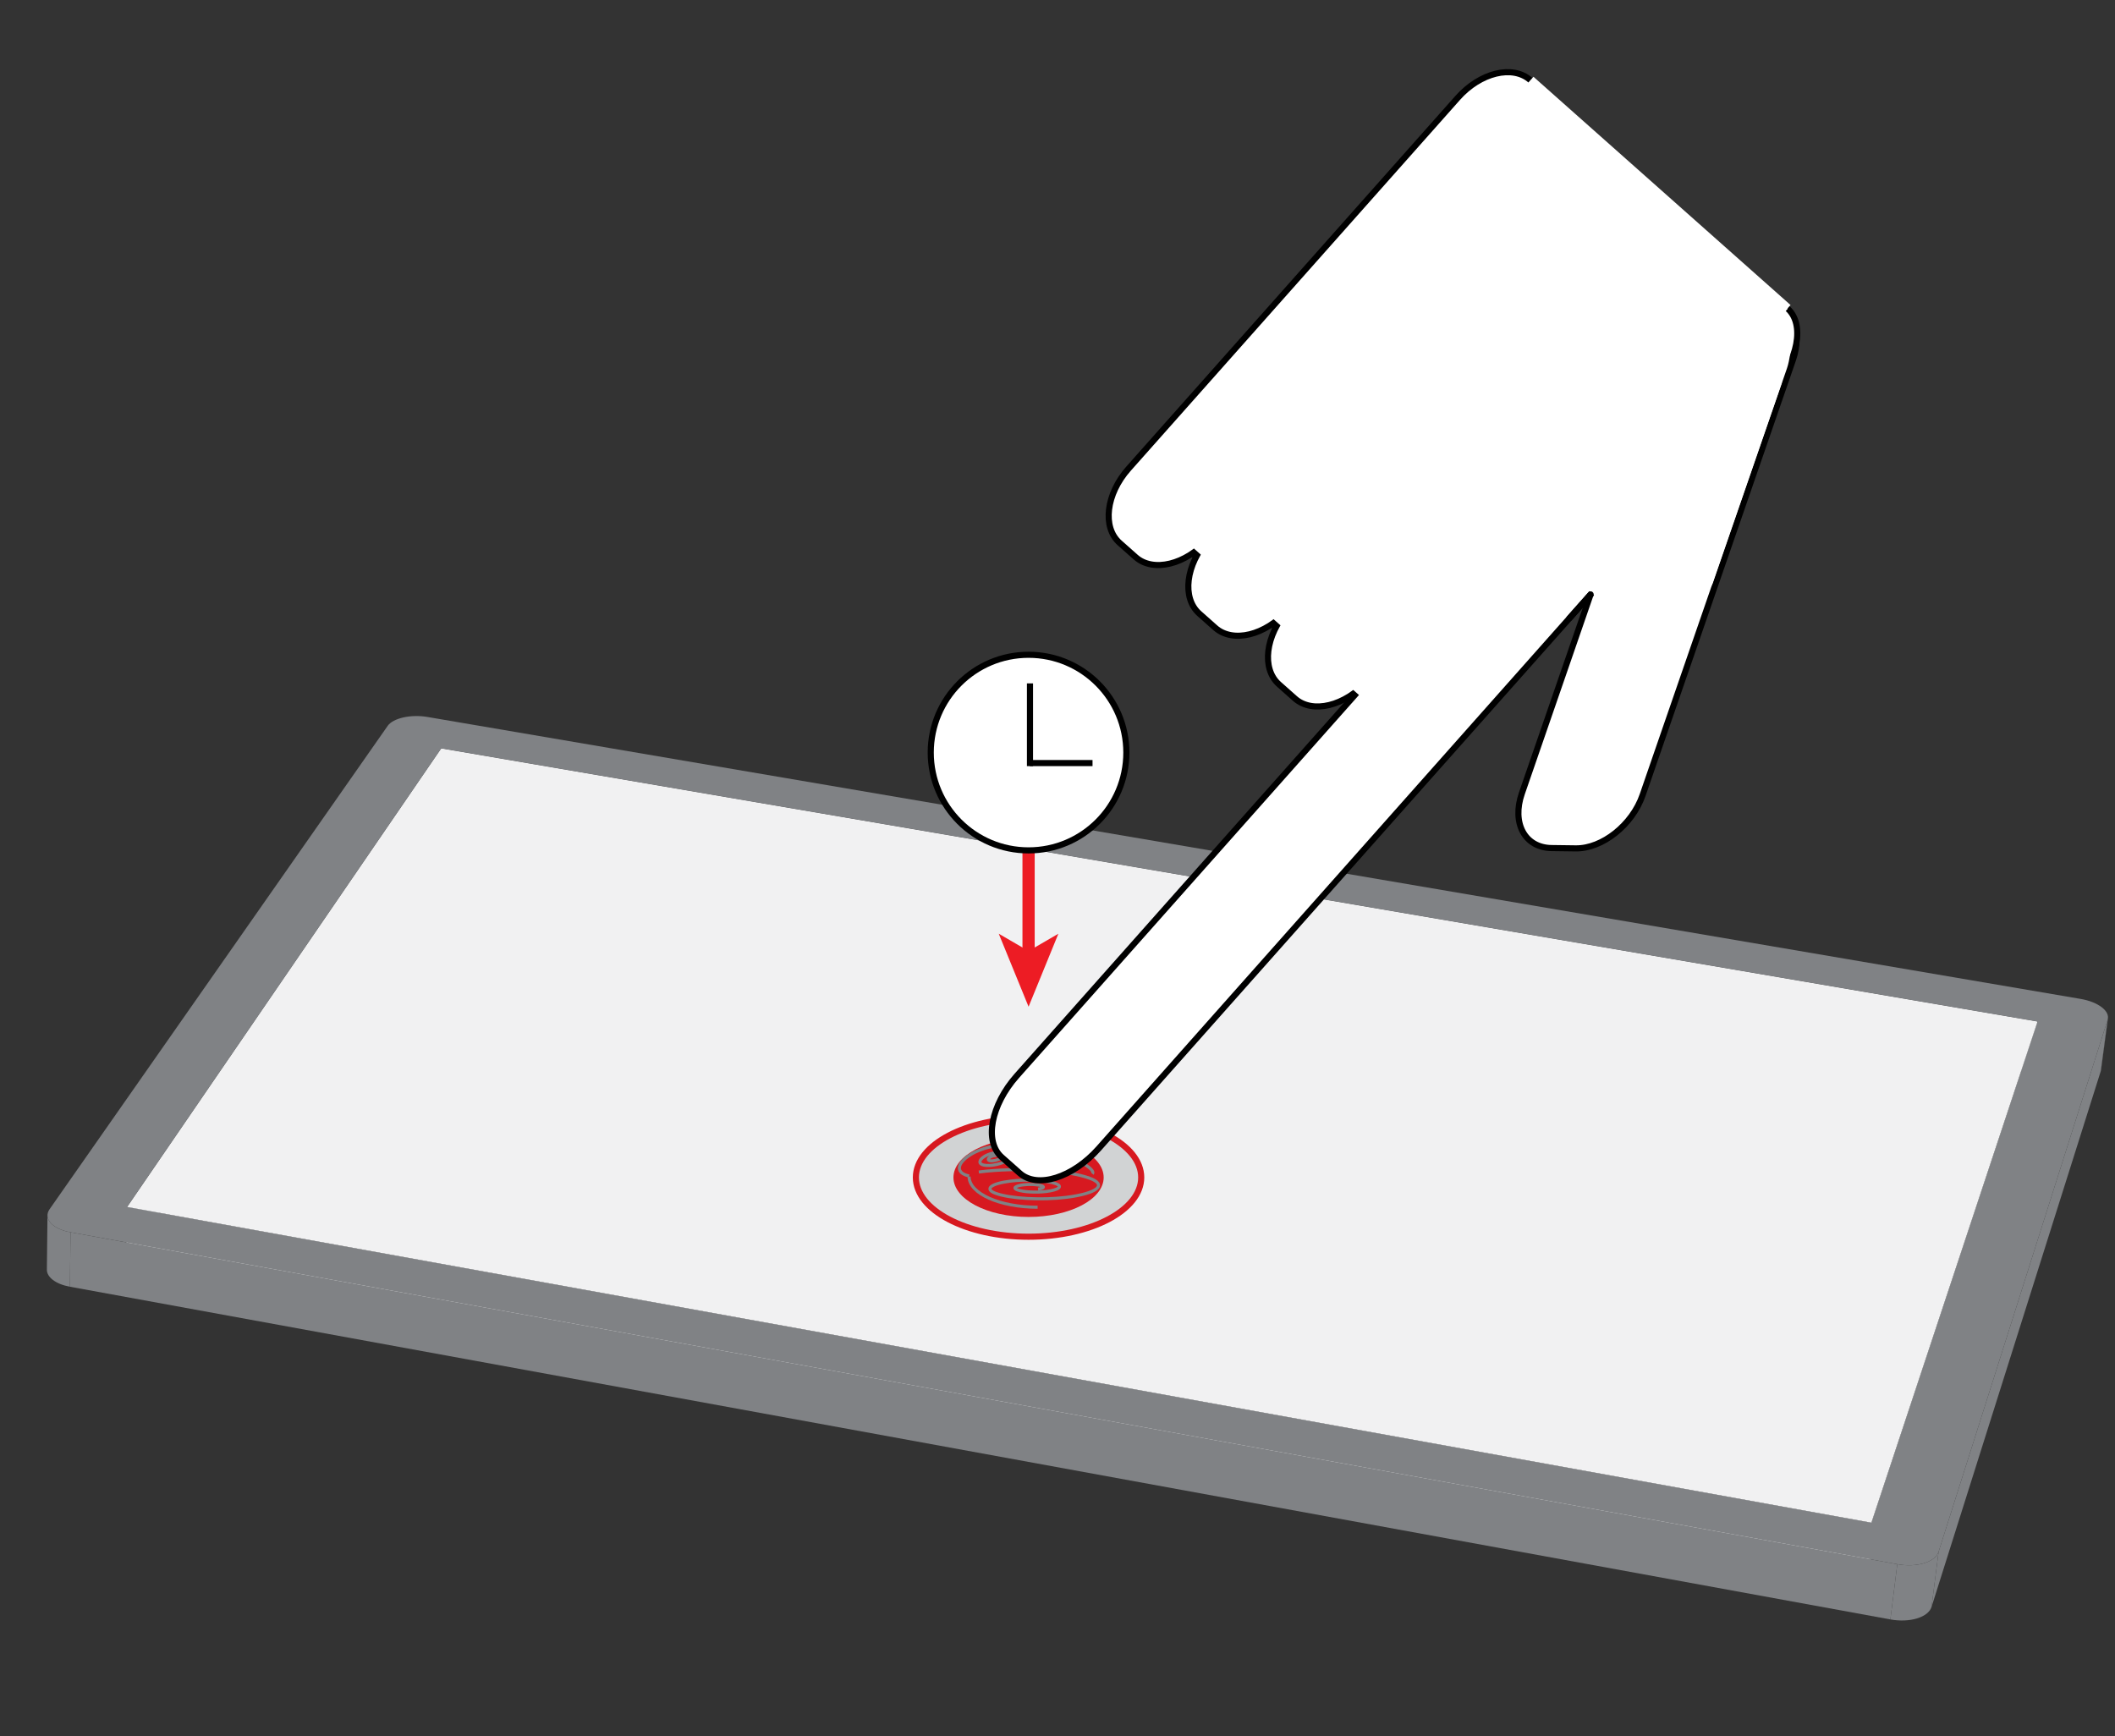 <?xml version="1.0" encoding="utf-8"?>
<!-- Generator: Adobe Illustrator 15.0.2, SVG Export Plug-In . SVG Version: 6.00 Build 0)  -->
<!DOCTYPE svg PUBLIC "-//W3C//DTD SVG 1.1//EN" "http://www.w3.org/Graphics/SVG/1.1/DTD/svg11.dtd">
<svg version="1.1" xmlns="http://www.w3.org/2000/svg" xmlns:xlink="http://www.w3.org/1999/xlink" x="0px" y="0px" width="173px"
	 height="142px" viewBox="0 0 173 142" enable-background="new 0 0 173 142" xml:space="preserve">
<rect x="0" y="0" width="173" height="142" fill="#333333" stroke="none"/>
<g id="Hands" display="none">
	<g id="Two_fingers">
		<path display="inline" fill="#FFFFFF" stroke="#000000" stroke-miterlimit="10" d="M-113.725,28.934
			c-1.682-3.979-0.768-9.136,2.041-11.519l2.542-2.157c2.809-2.381,6.448-1.086,8.13,2.893l24.568,58.132
			c1.682,3.979,0.768,9.135-2.041,11.517l-2.543,2.157c-2.809,2.382-6.448,1.087-8.13-2.892L-113.725,28.934z"/>
		<path display="inline" fill="#FFFFFF" stroke="#000000" stroke-miterlimit="10" d="M-74.962,83.411
			c0,4.637-2.654,8.397-5.927,8.397h-2.963c-3.273,0-5.927-3.76-5.927-8.397V15.656c0-4.637,2.654-8.396,5.927-8.396h2.963
			c3.273,0,5.927,3.759,5.927,8.396V83.411z"/>
		
			<rect x="-82.166" y="12.798" display="inline" fill="#FFFFFF" stroke="#000000" stroke-miterlimit="10" width="44.66" height="79.009"/>
		<path display="inline" fill="#FFFFFF" stroke="#000000" stroke-miterlimit="10" d="M-59.733,83.411
			c0,4.637-2.654,8.397-5.927,8.397h-2.963c-3.273,0-5.927-3.76-5.927-8.397V15.656c0-4.637,2.654-8.396,5.927-8.396h2.963
			c3.273,0,5.927,3.759,5.927,8.396V83.411z"/>
		<path display="inline" fill="#FFFFFF" stroke="#000000" stroke-miterlimit="10" d="M-44.915,83.411
			c0,4.637-2.654,8.397-5.927,8.397h-2.963c-3.273,0-5.927-3.76-5.927-8.397V15.656c0-4.637,2.654-8.396,5.927-8.396h2.963
			c3.273,0,5.927,3.759,5.927,8.396V83.411z"/>
		<path display="inline" fill="#FFFFFF" stroke="#000000" stroke-miterlimit="10" d="M-30.097,83.411
			c0,4.637-2.654,8.397-5.927,8.397h-2.963c-3.273,0-5.927-3.76-5.927-8.397V15.656c0-4.637,2.654-8.396,5.927-8.396h2.963
			c3.273,0,5.927,3.759,5.927,8.396V83.411z"/>
		<path display="inline" fill="#FFFFFF" d="M-76.609,74.87c0.83,1.961,1.33,8.486-1.48,10.867l-4.231,4.029
			c-2.809,2.38-6.173-2.152-7.002-4.113L-101.431,57c-0.83-1.96,1.485-9.674,4.447-12.043l7.923-0.011c0.014,0.965,0.64,0,0,0
			L-76.609,74.87z"/>
		
			<line display="inline" fill="none" stroke="#000000" stroke-linecap="round" stroke-miterlimit="10" x1="-89.78" y1="40.35" x2="-89.78" y2="44.724"/>
		<path display="inline" fill="#FFFFFF" stroke="#000000" stroke-miterlimit="10" d="M-59.374,12.798
			c-0.546,4.573-3.935,6.071-7.162,5.298l-2.921-0.7c-3.228-0.773-5.948-0.534-5.402-5.106l8.519-71.379
			c0.546-4.572,3.605-7.652,6.833-6.879l2.921,0.7c3.228,0.773,5.402,5.106,4.856,9.679L-59.374,12.798z"/>
		<path display="inline" fill="#FFFFFF" stroke="#000000" stroke-miterlimit="10" d="M-89.78,14.839
			c0.546,4.571,2.917,4.03,6.145,3.256l2.921-0.699c3.228-0.773,5.948-0.534,5.402-5.106l-8.519-71.379
			c-0.546-4.572-3.605-7.652-6.833-6.879l-2.921,0.7c-3.228,0.773-5.402,5.106-4.856,9.679L-89.78,14.839z"/>
		<ellipse display="inline" fill="#FFFFFF" cx="-72.334" cy="18.874" rx="16.927" ry="5.441"/>
		<rect x="-89.359" y="14.065" display="inline" fill="#FFFFFF" width="2.378" height="5.584"/>
		
			<line display="inline" fill="none" stroke="#000000" stroke-linejoin="bevel" stroke-miterlimit="10" x1="-89.78" y1="20.087" x2="-89.78" y2="14.839"/>
		
			<line display="inline" fill="none" stroke="#000000" stroke-width="1.5" stroke-linejoin="bevel" stroke-miterlimit="10" x1="-75.027" y1="13.793" x2="-75.027" y2="11.804"/>
		<rect x="-83.853" y="13.432" display="inline" fill="#FFFFFF" width="44.546" height="77.742"/>
	</g>
	<g>
		<path display="inline" fill="#FFFFFF" stroke="#000000" stroke-miterlimit="10" d="M179.275,70.934
			c-1.682-3.979-0.768-9.136,2.041-11.519l2.542-2.157c2.81-2.381,6.448-1.086,8.13,2.893l24.568,58.132
			c1.682,3.979,0.768,9.135-2.041,11.517l-2.543,2.157c-2.809,2.382-6.447,1.088-8.129-2.892L179.275,70.934z"/>
		<path display="inline" fill="#FFFFFF" stroke="#000000" stroke-miterlimit="10" d="M218.037,125.41
			c0,4.638-2.653,8.397-5.927,8.397h-2.964c-3.273,0-5.927-3.76-5.927-8.397V57.656c0-4.637,2.653-8.396,5.927-8.396h2.964
			c3.273,0,5.927,3.759,5.927,8.396V125.41z"/>
		
			<rect x="210.834" y="54.798" display="inline" fill="#FFFFFF" stroke="#000000" stroke-miterlimit="10" width="44.66" height="79.009"/>
		<path display="inline" fill="#FFFFFF" stroke="#000000" stroke-miterlimit="10" d="M233.268,125.41
			c0,4.638-2.654,8.397-5.928,8.397h-2.963c-3.273,0-5.928-3.76-5.928-8.397V57.656c0-4.637,2.654-8.396,5.928-8.396h2.963
			c3.273,0,5.928,3.759,5.928,8.396V125.41z"/>
		<path display="inline" fill="#FFFFFF" stroke="#000000" stroke-miterlimit="10" d="M248.085,125.41
			c0,4.638-2.653,8.397-5.927,8.397h-2.964c-3.273,0-5.927-3.76-5.927-8.397V57.656c0-4.637,2.653-8.396,5.927-8.396h2.964
			c3.273,0,5.927,3.759,5.927,8.396V125.41z"/>
		<path display="inline" fill="#FFFFFF" stroke="#000000" stroke-miterlimit="10" d="M262.902,125.41
			c0,4.638-2.653,8.397-5.927,8.397h-2.964c-3.273,0-5.927-3.76-5.927-8.397V57.656c0-4.637,2.653-8.396,5.927-8.396h2.964
			c3.273,0,5.927,3.759,5.927,8.396V125.41z"/>
		<path display="inline" fill="#FFFFFF" d="M216.391,116.87c0.83,1.961,1.33,8.485-1.479,10.867l-4.231,4.028
			c-2.809,2.381-6.173-2.152-7.002-4.113L191.569,99c-0.83-1.961,1.485-9.675,4.447-12.044l7.923-0.011c0.014,0.965,0.641,0,0,0
			L216.391,116.87z"/>
		
			<line display="inline" fill="none" stroke="#000000" stroke-linecap="round" stroke-miterlimit="10" x1="203.22" y1="82.35" x2="203.22" y2="86.724"/>
		<path display="inline" fill="#FFFFFF" stroke="#000000" stroke-miterlimit="10" d="M207.938,94.008
			c0.546,4.572,2.917,4.03,6.146,3.257l2.921-0.699c3.228-0.773,5.948-0.534,5.402-5.106l-8.519-71.379
			c-0.547-4.572-3.605-7.652-6.833-6.879l-2.921,0.7c-3.229,0.773-5.402,5.106-4.857,9.679L207.938,94.008z"/>
		<ellipse display="inline" fill="#FFFFFF" cx="220.818" cy="60.874" rx="16.776" ry="5.441"/>
		
			<line display="inline" fill="none" stroke="#000000" stroke-width="1.5" stroke-linejoin="bevel" stroke-miterlimit="10" x1="217.973" y1="55.793" x2="217.973" y2="53.804"/>
		<rect x="209.146" y="55.432" display="inline" fill="#FFFFFF" width="44.547" height="77.742"/>
		
			<rect x="213.976" y="51.37" transform="matrix(0.994 -0.113 0.113 0.994 -4.67 24.695)" display="inline" fill="#FFFFFF" width="3.416" height="4.417"/>
		<rect x="203.792" y="55.125" display="inline" fill="#FFFFFF" width="6.837" height="44.5"/>
	</g>
</g>
<g id="Tablet_2_">
	<g id="Tablet">
		<g>
			<g enable-background="new    ">
				<g>
					<path fill="#808285" d="M172.424,83.295c-0.188,1.404-0.377,2.809-0.564,4.213c-0.001,0.01-0.003,0.019-0.004,0.028
						c-0.002,0.009-0.004,0.019-0.006,0.028c-0.002,0.009-0.005,0.019-0.007,0.028c-0.003,0.009-0.005,0.019-0.009,0.028
						l0.564-4.214c0.003-0.009,0.006-0.019,0.008-0.028c0.003-0.009,0.005-0.019,0.007-0.028s0.004-0.019,0.006-0.028
						S172.422,83.304,172.424,83.295z"/>
				</g>
				<g>
					<polygon fill="#808285" points="166.666,83.557 166.119,87.776 35.951,65.376 36.092,61.215 					"/>
				</g>
				<g>
					<polygon fill="#808285" points="36.092,61.215 35.951,65.376 10.328,103.164 10.397,98.727 					"/>
				</g>
				<g>
					<path fill="#808285" d="M3.834,103.853c0.016-1.481,0.032-2.964,0.049-4.445c-0.002,0.151,0.042,0.301,0.127,0.442
						c0.085,0.143,0.211,0.277,0.375,0.399s0.363,0.232,0.596,0.325s0.497,0.168,0.79,0.221l-0.055,4.454
						c-0.292-0.054-0.556-0.129-0.788-0.222c-0.231-0.094-0.431-0.204-0.594-0.327s-0.289-0.259-0.373-0.401
						C3.876,104.156,3.832,104.006,3.834,103.853z"/>
				</g>
				<g>
					<polygon fill="#F1F1F2" points="153.076,124.553 152.521,129.052 10.328,103.164 10.397,98.727 					"/>
				</g>
				<g>
					<polygon fill="#F1F1F2" points="166.666,83.557 153.076,124.553 10.397,98.727 36.092,61.215 					"/>
				</g>
				<g>
					<polygon fill="#F1F1F2" points="166.666,83.557 166.119,87.776 152.521,129.052 153.076,124.553 					"/>
				</g>
				<g>
					<polygon fill="#808285" points="172.398,83.406 171.834,87.62 157.995,131.438 158.571,126.928 					"/>
				</g>
				<g>
					<polygon fill="#808285" points="155.193,127.944 154.627,132.463 5.715,105.249 5.771,100.795 					"/>
				</g>
				<g>
					<path fill="#808285" d="M170.191,81.708c0.359,0.061,0.691,0.155,0.982,0.271s0.543,0.256,0.742,0.409
						c0.2,0.154,0.349,0.321,0.433,0.494c0.084,0.173,0.104,0.35,0.05,0.524l-13.827,43.521c-0.067,0.213-0.212,0.4-0.417,0.558
						c-0.204,0.158-0.469,0.286-0.774,0.378s-0.653,0.148-1.023,0.164c-0.371,0.016-0.765-0.01-1.163-0.083L5.771,100.795
						c-0.372-0.067-0.699-0.171-0.972-0.3c-0.273-0.13-0.491-0.285-0.646-0.456c-0.155-0.17-0.247-0.356-0.266-0.548
						C3.867,99.3,3.92,99.103,4.055,98.91L31.713,59.37c0.11-0.158,0.284-0.297,0.504-0.413c0.219-0.116,0.484-0.208,0.777-0.274
						c0.293-0.065,0.615-0.104,0.948-0.112c0.333-0.008,0.677,0.015,1.015,0.073L170.191,81.708z M153.076,124.553l13.59-40.996
						L36.092,61.215L10.397,98.727L153.076,124.553"/>
				</g>
				<g>
					<path fill="#808285" d="M158.571,126.928l-0.576,4.51c-0.067,0.213-0.212,0.402-0.416,0.562
						c-0.204,0.158-0.468,0.287-0.772,0.38c-0.305,0.094-0.651,0.15-1.021,0.166s-0.762-0.01-1.159-0.082l0.566-4.519
						c0.398,0.073,0.792,0.099,1.163,0.083c0.37-0.016,0.718-0.072,1.023-0.164s0.57-0.22,0.774-0.378
						C158.359,127.328,158.504,127.141,158.571,126.928z"/>
				</g>
			</g>
		</g>
	</g>
</g>
<g id="Tablet_1_">
</g>
<g id="Dot_1_">
	
		<ellipse fill="#D1D3D4" stroke="#D71920" stroke-width="0.5" stroke-miterlimit="10" cx="84.132" cy="96.31" rx="9.216" ry="4.849"/>
	<g>
		<ellipse id="Dot" fill="#D71920" cx="84.133" cy="96.31" rx="6.144" ry="3.232"/>
		<path id="Fingerprint4" fill="none" stroke="#808285" stroke-width="0.25" stroke-miterlimit="10" d="M79.269,96.188
			c-1.096-0.227-1.051-1,0.1-1.729c0.921-0.583,2.378-0.909,3.255-0.728c0.702,0.145,0.674,0.64-0.063,1.105
			c-0.589,0.374-1.522,0.582-2.083,0.466c-0.449-0.092-0.431-0.409,0.04-0.708c0.378-0.238,0.975-0.372,1.334-0.298
			c0.287,0.06,0.275,0.262-0.026,0.453c-0.241,0.153-0.623,0.238-0.854,0.19c-0.184-0.037-0.176-0.168,0.017-0.289
			c0.155-0.099,0.399-0.152,0.547-0.123"/>
		<path id="Fingerprint3" fill="none" stroke="#808285" stroke-width="0.25" stroke-miterlimit="10" d="M79.269,96.241
			c0,1.385,2.507,2.506,5.605,2.506"/>
		<path id="Fingerprint2" fill="none" stroke="#808285" stroke-width="0.25" stroke-miterlimit="10" d="M89.358,96.013
			c0.252-0.305-0.86-1.033-2.485-1.629c-1.299-0.476-2.516-0.665-2.717-0.422c-0.162,0.195,0.55,0.661,1.59,1.043
			c0.832,0.304,1.61,0.425,1.739,0.27c0.104-0.125-0.353-0.424-1.018-0.667c-0.532-0.195-1.03-0.272-1.113-0.173
			c-0.066,0.08,0.226,0.271,0.651,0.427c0.341,0.125,0.659,0.175,0.713,0.11c0.042-0.051-0.145-0.173-0.417-0.273
			c-0.218-0.08-0.422-0.111-0.457-0.07"/>
		<path id="Fingerprint1" fill="none" stroke="#808285" stroke-width="0.25" stroke-miterlimit="10" d="M80.063,95.865
			c3.154-0.398,7.212-0.171,9.064,0.508c1.481,0.544,0.637,1.242-1.887,1.562c-2.019,0.255-4.615,0.11-5.801-0.325
			c-0.948-0.348-0.407-0.795,1.207-0.999c1.292-0.164,2.954-0.07,3.713,0.208c0.607,0.223,0.261,0.509-0.773,0.64
			c-0.827,0.104-1.89,0.045-2.375-0.133c-0.389-0.143-0.167-0.326,0.494-0.41c0.529-0.066,1.21-0.028,1.521,0.086
			c0.249,0.091,0.106,0.208-0.316,0.262"/>
	</g>
</g>
<g id="Hand">
	
		<rect x="106.824" y="9.892" transform="matrix(-0.748 -0.664 0.664 -0.748 187.385 138.258)" fill="#FFFFFF" stroke="#000000" stroke-width="0.5" stroke-miterlimit="10" width="26.257" height="47.293"/>
	<path fill="#FFFFFF" stroke="#000000" stroke-width="0.5" stroke-miterlimit="10" d="M136.785,29.287
		c0.841-2.438,3.292-4.389,5.474-4.358l1.976,0.027c2.181,0.03,3.268,2.031,2.425,4.468l-12.3,35.611
		c-0.841,2.438-3.294,4.39-5.475,4.359l-1.975-0.026c-2.181-0.031-3.268-2.031-2.427-4.47L136.785,29.287z"/>
	<path fill="#FFFFFF" stroke="#000000" stroke-width="0.5" stroke-miterlimit="10" d="M138.272,25.934
		c2.126-2.395,5.017-3.299,6.455-2.021l1.483,1.318c1.439,1.277,0.885,4.253-1.241,6.649l-55.1,62.064
		c-2.127,2.393-5.016,3.299-6.455,2.02l-1.483-1.316c-1.44-1.277-0.885-4.255,1.241-6.65L138.272,25.934z"/>
	<path fill="#FFFFFF" stroke="#000000" stroke-width="0.5" stroke-miterlimit="10" d="M132.269,19.574
		c1.843-2.076,4.505-2.723,5.944-1.445l1.303,1.157c1.44,1.278,1.111,3.995-0.731,6.072l-26.926,30.328
		c-1.843,2.076-4.504,2.724-5.942,1.446l-1.303-1.157c-1.44-1.278-1.112-3.997,0.73-6.073L132.269,19.574z"/>
	<path fill="#FFFFFF" stroke="#000000" stroke-width="0.5" stroke-miterlimit="10" d="M125.754,13.789
		c1.844-2.076,4.504-2.722,5.942-1.445L133,13.501c1.439,1.278,1.111,3.997-0.731,6.072l-26.925,30.328
		c-1.843,2.076-4.504,2.724-5.943,1.445l-1.303-1.157c-1.439-1.277-1.112-3.996,0.73-6.071L125.754,13.789z"/>
	<path fill="#FFFFFF" stroke="#000000" stroke-width="0.5" stroke-miterlimit="10" d="M119.239,8.003
		c1.841-2.075,4.505-2.721,5.943-1.443l1.304,1.156c1.438,1.279,1.11,3.997-0.731,6.073l-26.927,30.33
		c-1.843,2.075-4.504,2.722-5.942,1.444l-1.303-1.156c-1.44-1.278-1.114-3.997,0.729-6.073L119.239,8.003z"/>
	
		<rect x="107.749" y="10.621" transform="matrix(0.748 0.664 -0.664 0.748 53.101 -71.637)" fill="#FFFFFF" width="26.193" height="46.913"/>
	<path fill="#FFFFFF" d="M136.296,29.984c0.415-1.202,2.788-4.317,4.969-4.286l3.462-0.154c2.181,0.032,1.859,3.375,1.444,4.576
		l-6.063,17.554c-0.414,1.201-4.497,3.75-6.741,3.655l-3.488-3.089c0.378-0.438-0.282-0.25,0,0L136.296,29.984z"/>
	
		<line fill="none" stroke="#000000" stroke-width="0.5" stroke-linecap="round" stroke-miterlimit="10" x1="128.368" y1="50.578" x2="130.107" y2="48.619"/>
	<line fill="none" stroke="#FFFFFF" stroke-width="0.75" stroke-miterlimit="10" x1="125.183" y1="6.56" x2="146.211" y2="25.23"/>
</g>
<g id="Action">
	<g id="Arrow">
		<g>
			<line fill="none" stroke="#ED1C24" stroke-miterlimit="10" x1="84.134" y1="68.699" x2="84.134" y2="78.108"/>
			<g>
				<polygon fill="#ED1C24" points="84.134,82.345 81.694,76.375 84.134,77.792 86.572,76.375 				"/>
			</g>
		</g>
	</g>
	<g id="Clock">
		<circle fill="#FFFFFF" stroke="#000000" stroke-width="0.5" stroke-miterlimit="10" cx="84.132" cy="61.558" r="8"/>
		<g id="Hands_1_">
			
				<line fill="#FFFFFF" stroke="#000000" stroke-width="0.5" stroke-linecap="square" stroke-miterlimit="10" x1="84.249" y1="56.149" x2="84.249" y2="62.416"/>
			
				<line fill="#FFFFFF" stroke="#000000" stroke-width="0.5" stroke-linecap="square" stroke-miterlimit="10" x1="84.483" y1="62.416" x2="89.115" y2="62.416"/>
		</g>
	</g>
</g>
</svg>
